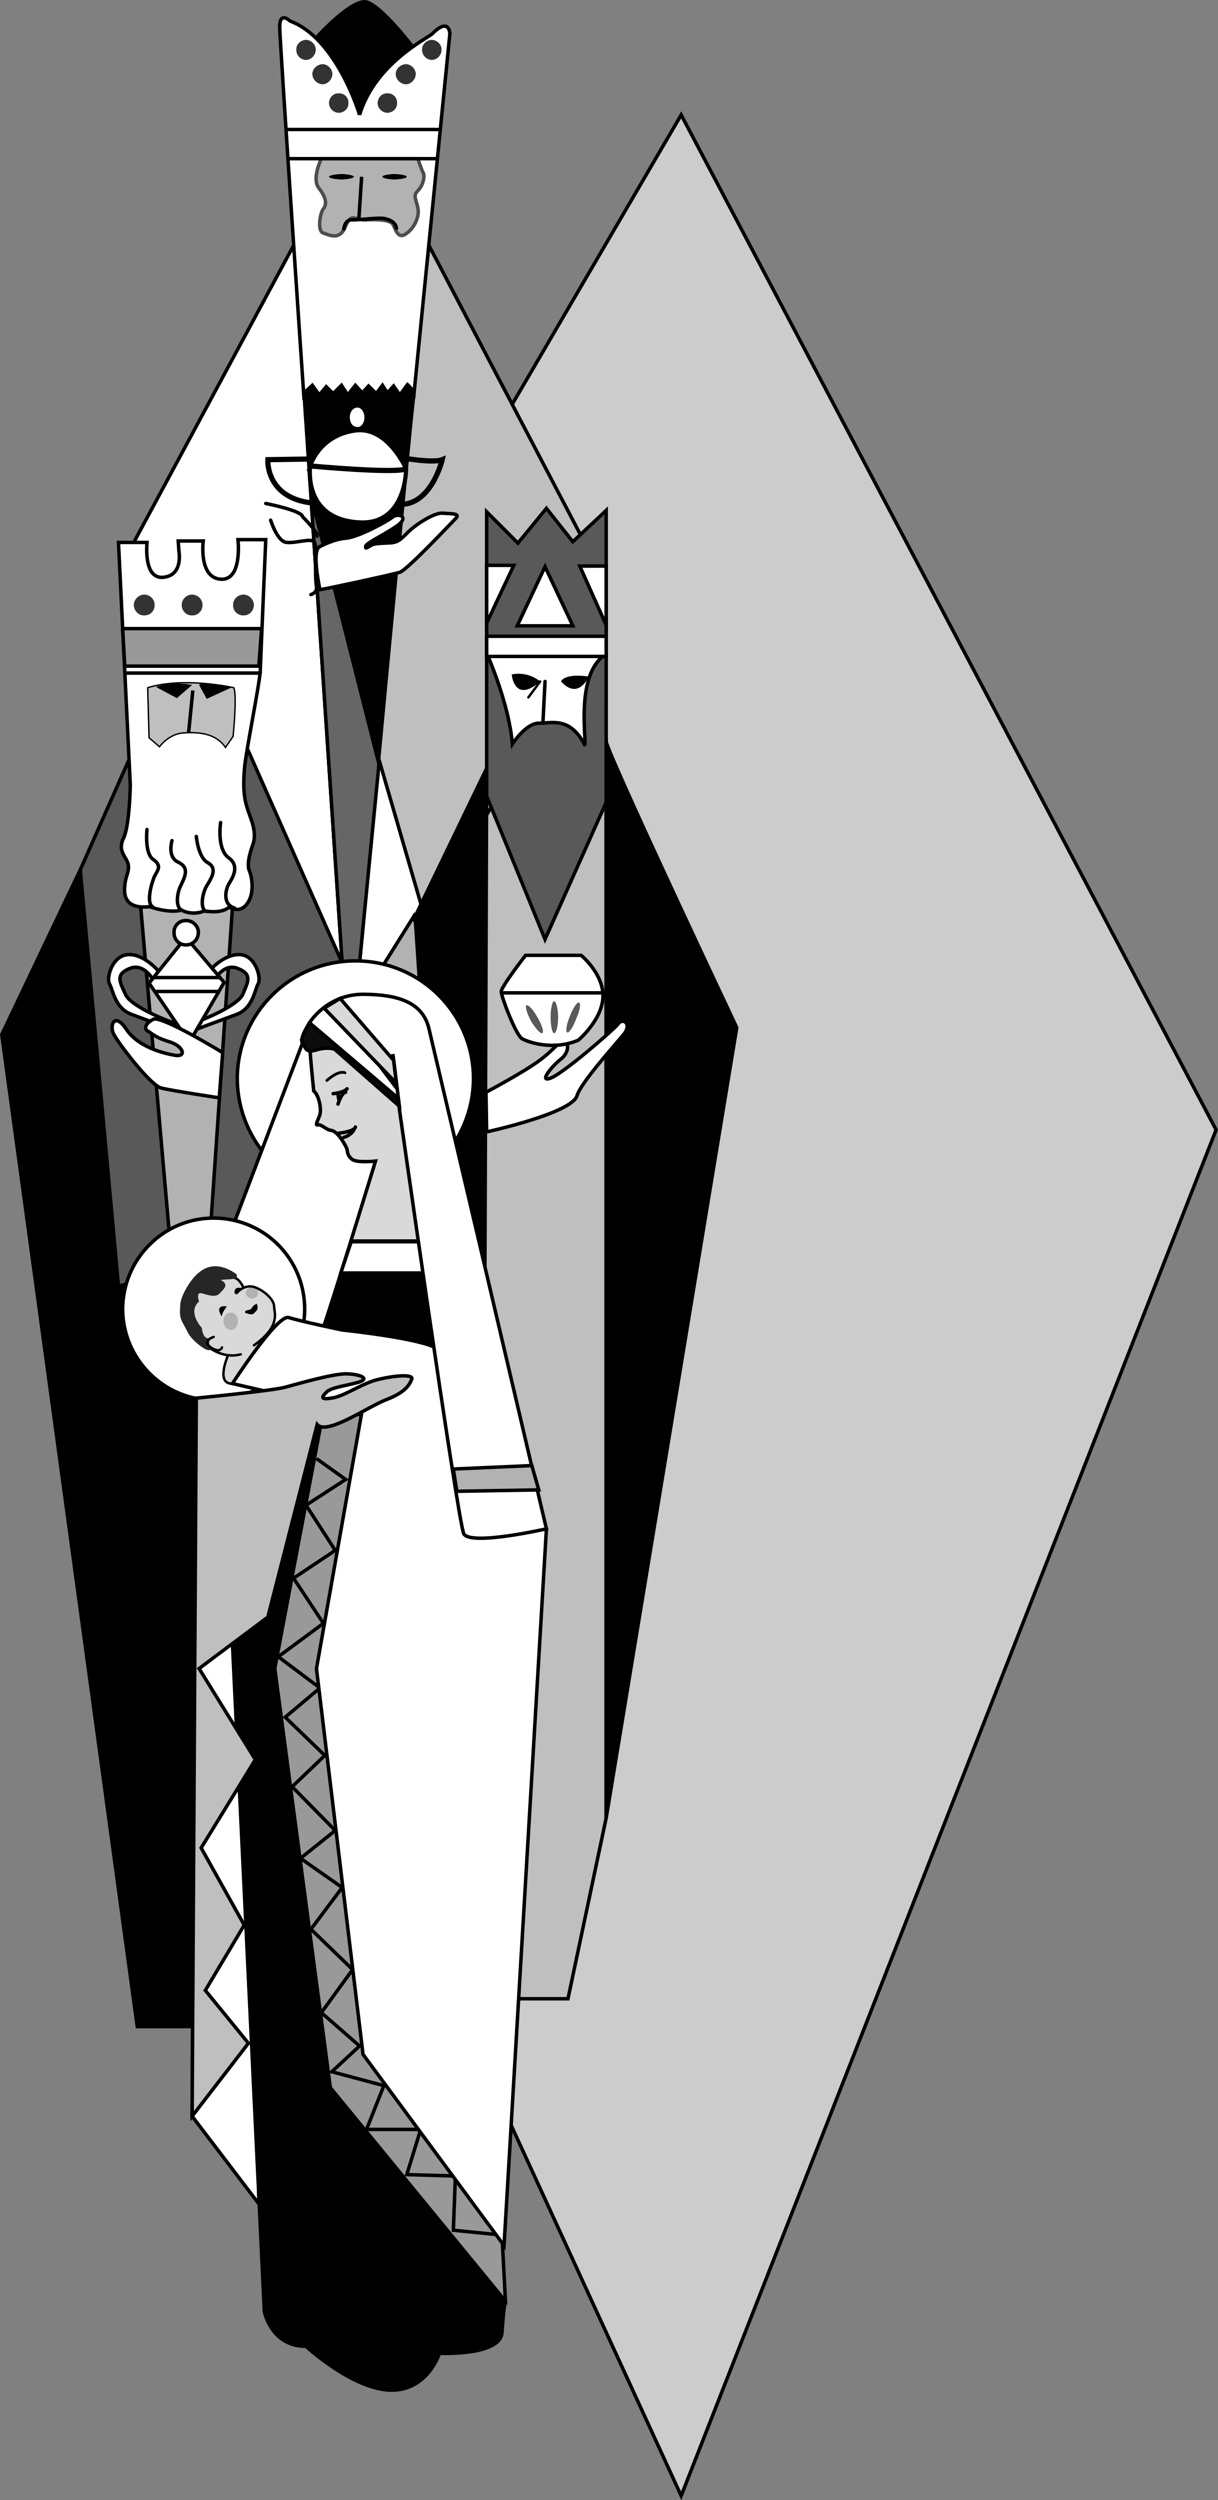 <svg xmlns="http://www.w3.org/2000/svg" width="175.329" height="359.668"><rect width="100%" height="100%" fill="#808080" stroke="none"/><path fill="#ccc" d="m98.055 16.53-26 44.5-64 102 90 196 77-196.5-77-146"/><path fill="none" stroke="#000" stroke-miterlimit="10" stroke-width=".5" d="m98.055 16.53-26 44.5-64 102 90 196 77-196.5zm0 0"/><path fill="#bfbfbf" d="M87.258 113.53v148l-5.5 26h-8.203l-7.297-98.204 3-74.797 18-1"/><path fill="none" stroke="#000" stroke-miterlimit="10" stroke-width=".5" d="M87.258 113.53v148l-5.5 26h-8.203l-7.297-98.204 3-74.797zm0 0"/><path fill="#bfbfbf" d="m61.758 35.326 22.797 43.5-11 32.5-13.5 22.703-7.797-23.203 9.5-75.5"/><path fill="none" stroke="#000" stroke-miterlimit="10" stroke-width=".5" d="m61.758 35.326 22.797 43.5-11 32.5-13.5 22.703-7.797-23.203zm0 0"/><path fill="#fff" d="m42.258 35.326-23 42.703 19.297 54.5 12.5 8.5 11.5-4.203-9-31-11.297-70.5"/><path fill="none" stroke="#000" stroke-miterlimit="10" stroke-width=".5" d="m42.258 35.326-23 42.703 19.297 54.5 12.5 8.5 11.5-4.203-9-31zm0 0"/><path d="M45.555 5.03s4.976-5.477 7.203-5c2.273.523 6.797 6.5 6.797 6.5l-5.797 13-2.203-.5s-9.524-10.227-6-14"/><path fill="#fff" d="M51.758 16.53s-3.227-10.977-10-13.5c0 0-1.477-1.477-1.5.796.023 2.227 3.5 53.5 3.5 53.5l15.797-.297 5.203-52.203s-.098-2.402-2.5 0c-.727.727-8.227 4.227-10.5 11.703"/><path fill="none" stroke="#000" stroke-miterlimit="10" stroke-width=".5" d="M51.758 16.53s-3.227-10.977-10-13.5c0 0-1.477-1.477-1.5.796.023 2.227 3.5 53.5 3.5 53.5l15.797-.297 5.203-52.203s-.098-2.402-2.5 0c-.727.727-8.227 4.227-10.5 11.703zm0 0"/><path d="m43.758 56.53 5.5 82h2.5s7.523-80.727 7.797-81.5c.226-.727-.899-1.704-.899-1.704l-1.101 1.5-.899-1.297-.898 1-.703-1.101-.899 1.199-1.101-1.098-.899 1-1-1.101-1.101 1.398-.899-1.398-1.199 1.199-1-1-1 1.2-1-1.4-1.2 1.102"/><path fill="none" stroke="#000" stroke-miterlimit="10" stroke-width=".5" d="m43.758 56.53 5.5 82h2.5s7.523-80.727 7.797-81.5c.226-.727-.899-1.704-.899-1.704l-1.101 1.5-.899-1.297-.898 1-.703-1.101-.899 1.199-1.101-1.098-.899 1-1-1.101-1.101 1.398-.899-1.398-1.199 1.199-1-1-1 1.2-1-1.4zm0 0"/><path fill="#666" d="m44.758 71.326 4.5 67.203h2.5l2.797-28.601-9.797-38.602"/><path fill="none" stroke="#000" stroke-miterlimit="10" stroke-width=".5" d="m44.758 71.326 4.5 67.203h2.5l2.797-28.601zm0 0"/><path fill="#b2b2b2" d="m59.555 131.826-7.5 12 6.5 14.703 7-4-6-22.703"/><path fill="none" stroke="#000" stroke-miterlimit="10" stroke-width=".5" d="m59.555 131.826-7.5 12 6.5 14.703 7-4zm0 0"/><path d="m11.555 125.127-11.297 23.7 19.5 142.702h9.5l4.297-134.703-22-31.699"/><path fill="none" stroke="#000" stroke-miterlimit="10" stroke-width=".5" d="m11.555 125.127-11.297 23.7 19.5 142.702h9.5l4.297-134.703zm0 0"/><path d="m70.055 110.53-10.297 21.296 4.297 64 5.703-.797.297-84.5"/><path fill="none" stroke="#000" stroke-miterlimit="10" stroke-width=".5" d="m70.055 110.53-10.297 21.296 4.297 64 5.703-.797zm0 0"/><path d="M87.258 106.53v155l18.797-113.704S86.53 106.553 87.258 106.53"/><path fill="none" stroke="#000" stroke-miterlimit="10" stroke-width=".5" d="M87.258 106.53v155l18.797-113.704S86.53 106.553 87.258 106.53zm0 0"/><path fill="#595959" d="m18.457 109.53-6.902 15.597 5.5 59.902 25-7 7.203-39.5-13.5-30.5-17.301 1.5"/><path fill="none" stroke="#000" stroke-miterlimit="10" stroke-width=".5" d="m18.457 109.53-6.902 15.597 5.5 59.902 25-7 7.203-39.5-13.5-30.5zm0 0"/><path fill="#b2b2b2" d="m20.258 130.53 4.199 47.898 5.8-1 3.2-46.801s-12.3-1.574-13.2-.098"/><path fill="none" stroke="#000" stroke-miterlimit="10" stroke-width=".5" d="m20.258 130.53 4.199 47.898 5.8-1 3.2-46.801s-12.3-1.574-13.2-.098zm0 0"/><path fill="#fff" d="M25.758 79.326s.625 3.336-2.102 3.703c-1.75.274-2.75-1.351-2.5-5h-4.101l1.703 34.899s-.102 6-1 7.7c-.852 1.8.398 2.55.699 3.698.2 1.102-.426 1.727-.5 3.203-.176 1.524.324 3.274 3.598 2.899 0 0 2.601 1 4.601.5 0 0 1.375.875 3.301.101 0 0 2.45.524 3.598-.601 0 0 1.351 1.125 2.5-.399 1.101-1.476.726-3.726.402-4.601-.426-.875-.176-2.25.5-4.102.574-1.898-.55-3.898-.902-5.199-.399-1.2-.649-3.074-.297-6.2.398-3.124 2.023-11.124 2.199-13.3.074-2.074.8-19 .8-19h-4s.65 5.676-2.3 5.7c-3.426-.024-2.7-5.5-2.7-5.5h-3.6l.1 1.5"/><path fill="none" stroke="#000" stroke-miterlimit="10" stroke-width=".5" d="M25.758 79.326s.625 3.336-2.102 3.703c-1.75.274-2.75-1.351-2.5-5h-4.101l1.703 34.899s-.102 6-1 7.7c-.852 1.8.398 2.55.699 3.698.2 1.102-.426 1.727-.5 3.203-.176 1.524.324 3.274 3.598 2.899 0 0 2.601 1 4.601.5 0 0 1.375.875 3.301.101 0 0 2.45.524 3.598-.601 0 0 1.351 1.125 2.5-.399 1.101-1.476.726-3.726.402-4.601-.426-.875-.176-2.25.5-4.102.574-1.898-.55-3.898-.902-5.199-.399-1.2-.649-3.074-.297-6.2.398-3.124 2.023-11.124 2.199-13.3.074-2.074.8-19 .8-19h-4s.65 5.676-2.3 5.7c-3.426-.024-2.7-5.5-2.7-5.5h-3.6zm0 0"/><path fill="none" stroke="#000" stroke-linecap="round" stroke-miterlimit="10" stroke-width=".5" d="M18.055 96.826h19.402"/><path fill="#bfbfbf" d="M33.555 105.928s.601-5.875.101-7c0 0-7.125-1.625-12.398 0l.199 7.2 1.5 1.3s1.324-1.875 3.5-2c2.074-.125 4.574 0 6 2.101l1.098-1.601"/><path fill="none" stroke="#000" stroke-miterlimit="10" stroke-width=".2" d="M33.555 105.928s.601-5.875.101-7c0 0-7.125-1.625-12.398 0l.199 7.2 1.5 1.3s1.324-1.875 3.5-2c2.074-.125 4.574 0 6 2.101zm0 0"/><path fill="none" stroke="#000" stroke-linecap="round" stroke-miterlimit="10" stroke-width=".5" d="M21.156 119.326s-.375 3.477.899 4.301c1.226.926.726 1.426.203 2.402-.477 1.024-1.227 3.899-.301 4.399m2.801-9.5s-.727 2.375.898 3.101c1.625.774 1 2.024.399 3.297-.649 1.227-.774 3.227.101 3.602m2.102-10.602s.273 3.102 1.699 3.801c1.324.8.574 2.05-.2 3.3-.726 1.25-.976 3.5 0 3.7m2.001-12.801s-.602 3.852 1.199 5.102c1.7 1.25.324 3.125 0 3.7-.426.675-1.05 2.925.8 3.499"/><path fill="#999" d="M17.656 90.428h20l-.398 5.398H17.957l-.3-5.398"/><path fill="none" stroke="#000" stroke-miterlimit="10" stroke-width=".5" d="M17.656 90.428h20l-.398 5.398H17.957Zm0 0"/><path fill="#595959" d="m87.258 73.428-4.801 4.5-3.8-4.801-4.102 5-4.5-4.5v40.902l8.402 20.598 8.8-19.7v-42"/><path fill="none" stroke="#000" stroke-miterlimit="10" stroke-width=".5" d="m87.258 73.428-4.801 4.5-3.8-4.801-4.102 5-4.5-4.5v40.902l8.402 20.598 8.8-19.7zm0 0"/><path fill="#fff" d="M86.758 94.428c-3.977 3.25-2.227 12.625-2.602 12.7-2.125-4.075-4.75-3.075-6.601-3.099-1.899.024-3.797 3-3.797 3-.477-5.726-3.5-12.601-3.5-12.601h16.5"/><path fill="none" stroke="#000" stroke-miterlimit="10" stroke-width=".5" d="M86.758 94.428c-3.977 3.25-2.227 12.625-2.602 12.7-2.125-4.075-4.75-3.075-6.601-3.099-1.899.024-3.797 3-3.797 3-.477-5.726-3.5-12.601-3.5-12.601zm0 0"/><path fill="#fff" stroke="#000" stroke-miterlimit="10" stroke-width=".5" d="M70.055 81.326h3.902l-3.902 8.301zm17.203.102h-3.801l3.8 8.5zm-8.801.102-4 8.5h8zm0 0"/><path fill="#fff" d="M70.055 91.53h17.203v2.898H70.055v-2.899"/><path fill="none" stroke="#000" stroke-miterlimit="10" stroke-width=".5" d="M70.055 91.53h17.203v2.898H70.055Zm0 0"/><path fill="#fff" d="m27.656 304.428 9.602 12.601-.5-84.5h-8.703l-.399 71.899"/><path fill="none" stroke="#000" stroke-miterlimit="10" stroke-width=".5" d="m27.656 304.428 9.602 12.601-.5-84.5h-8.703zm0 0"/><path fill="#fff" d="M51.156 138.229c9.371-.024 16.969 7.578 17 16.898-.031 9.422-7.629 17.023-17 17-9.37.023-16.969-7.578-17-17 .031-9.32 7.63-16.922 17-16.898"/><path fill="none" stroke="#000" stroke-miterlimit="10" stroke-width=".5" d="M51.156 138.229c9.371-.024 16.969 7.578 17 16.898-.031 9.422-7.629 17.023-17 17-9.37.023-16.969-7.578-17-17 .031-9.32 7.63-16.922 17-16.898zm0 0"/><path fill="#d9d9d9" d="m44.957 149.928-2.2 6.5 6 11.2.798 10.901h11.5l-1-19.402-3.598-11.2-11.5 2"/><path fill="none" stroke="#000" stroke-miterlimit="10" stroke-width=".5" d="m44.957 149.928-2.2 6.5 6 11.2.798 10.901h11.5l-1-19.402-3.598-11.2zm0 0"/><path d="m51.555 181.53-5.297-.204.5 12.5 17.297 3.5.5-13.297-13-2.5"/><path fill="none" stroke="#000" stroke-miterlimit="10" stroke-width=".5" d="m51.555 181.53-5.297-.204.5 12.5 17.297 3.5.5-13.297zm0 0"/><path fill="#fff" d="m43.555 150.03-10 26.296s11.226 19.727 12.703 15.5c1.523-4.273 7.797-24.797 7.797-24.797s-2.524.274-3.297-.203c-.727-.523-.727-1.023-.801-1.5-.176-.523-1.3-2.523-2.2-2.699-.85-.074-1.476-.95-2-.8-.476.1.024-.65.298-1.5.226-.9-.149-2.774-.899-3.4 0 0-.5-5-.5-5.6 0-.65-1.101-1.298-1.101-1.298"/><path fill="none" stroke="#000" stroke-miterlimit="10" stroke-width=".5" d="m43.555 150.03-10 26.296s11.226 19.727 12.703 15.5c1.523-4.273 7.797-24.797 7.797-24.797s-2.524.274-3.297-.203c-.727-.523-.727-1.023-.801-1.5-.176-.523-1.3-2.523-2.2-2.699-.85-.074-1.476-.95-2-.8-.476.1.024-.65.298-1.5.226-.9-.149-2.774-.899-3.4 0 0-.5-5-.5-5.6 0-.65-1.101-1.298-1.101-1.298zm0 0"/><path fill="#0c0c0c" d="M44.555 147.127s-1.524 2.3-1 2.902c.476.649.351 1.524 2 1 1.601-.476 2.601-.101 2.601-.101l9.102 8 .398-1.399s-11.125-11.101-13.101-10.402"/><path fill="none" stroke="#000" stroke-miterlimit="10" stroke-width=".5" d="M44.555 147.127s-1.524 2.3-1 2.902c.476.649.351 1.524 2 1 1.601-.476 2.601-.101 2.601-.101l9.102 8 .398-1.399s-11.125-11.101-13.101-10.402zm0 0"/><path fill="#fff" d="m50.555 178.627-1.5 4.5h11.902l-.7-4.5h-9.702"/><path fill="none" stroke="#000" stroke-miterlimit="10" stroke-width=".5" d="m50.555 178.627-1.5 4.5h11.902l-.7-4.5zm0 0"/><path fill="#999" d="m46.055 203.326 7 .203 19.203 118 .5 9.5-17.5-14.5s-15.477-15.726-16.203-29c-.774-13.226-4.024-84.726 7-84.203"/><path fill="none" stroke="#000" stroke-miterlimit="10" stroke-width=".5" d="m46.055 203.326 7 .203 19.203 118 .5 9.5-17.5-14.5s-15.477-15.726-16.203-29c-.774-13.226-4.024-84.726 7-84.203zm0 0"/><path d="m44.758 204.826-11.301 31.5 4.598 96.203s.976 5.024 6 5c0 0 6.476 6.024 12 6.297 5.476.227 7.203-5.297 7.203-5.297s8.812.418 9-3c.273-3.976.5-4.5.5-4.5l-25.203-30.703-8-60.297 6.703-35.5s-1.477 1.024-1.5.297"/><path fill="none" stroke="#000" stroke-miterlimit="10" stroke-width=".5" d="m44.758 204.826-11.301 31.5 4.598 96.203s.976 5.024 6 5c0 0 6.476 6.024 12 6.297 5.476.227 7.203-5.297 7.203-5.297s8.812.418 9-3c.273-3.976.5-4.5.5-4.5l-25.203-30.703-8-60.297 6.703-35.5s-1.477 1.024-1.5.297zm0 0"/><path fill="#fff" d="M30.758 175.229a13.07 13.07 0 0 1 13.097 13.097c.008 7.203-5.851 13.059-13.097 13.102-7.2-.043-13.059-5.899-13.102-13.102.043-7.25 5.903-13.105 13.102-13.097"/><path fill="none" stroke="#000" stroke-miterlimit="10" stroke-width=".5" d="M30.758 175.229a13.07 13.07 0 0 1 13.097 13.097c.008 7.203-5.851 13.059-13.097 13.102-7.2-.043-13.059-5.899-13.102-13.102.043-7.25 5.903-13.105 13.102-13.097zm14.797 34.597 4.203 3-5.703 3.703 4.203 6.5-6 4 4.297 6.5-6.5 4.797 6 4.5-5 4.203 5.703 5.5-4.703 4.5 6.203 6.297-5 4 6 4.203-4.5 6 6 5.797-4.5 6.203 5.5 4.797-4 3.703 7.5 2-2.5 6.297h7.797l-2 6.5 7 .203-.297 7.797 7 .703"/><path fill="#b2b2b2" d="M46.258 22.826s-1.477 2.977-.301 4.301c1.074 1.426 1.074 2.3.598 2.902-.524.649-.899 3.274 0 3.5.851.274 2.351 1.149 3.203-1 .898-2.101 1.273-.726 3.199-.902 1.824-.074 2.95.05 3.5.5.45.55.7 2.426 2 1.5 1.2-.824 1.95-2.45 1.7-3.7s-.75-1.75 0-2.5 1-2 .8-2.5c-.3-.5-.8-2.1-.8-2.1h-13.9"/><path fill="none" stroke="#4c4c4c" stroke-miterlimit="10" stroke-width=".5" d="M46.258 22.826s-1.477 2.977-.301 4.301c1.074 1.426 1.074 2.3.598 2.902-.524.649-.899 3.274 0 3.5.851.274 2.351 1.149 3.203-1 .898-2.101 1.273-.726 3.199-.902 1.824-.074 2.95.05 3.5.5.45.55.7 2.426 2 1.5 1.2-.824 1.95-2.45 1.7-3.7s-.75-1.75 0-2.5 1-2 .8-2.5c-.3-.5-.8-2.1-.8-2.1zm0 0"/><path fill="none" stroke="#000" stroke-miterlimit="10" stroke-width=".5" d="m52.055 25.428-.399 6.101m-2.199 1.598s.074-1.45 1.098-1.5c.976.05 3.902-.355 4.703-.2 2.023.376 1.797 1.602 1.797 1.602m-15.5-10.203h21.402m-21.699-4.199h22.199"/><path fill="#333" d="M62.156 5.729c.781.035 1.414.668 1.399 1.398a1.456 1.456 0 0 1-1.399 1.5 1.456 1.456 0 0 1-1.398-1.5c-.016-.73.617-1.363 1.398-1.398m-3.699 3.5c.73.035 1.363.668 1.398 1.398-.035.832-.668 1.465-1.398 1.5a1.542 1.542 0 0 1-1.5-1.5c.035-.73.668-1.363 1.5-1.398m-2.699 4.199a1.316 1.316 0 0 1 1.398 1.398c.04.758-.594 1.39-1.398 1.403a1.44 1.44 0 0 1-1.403-1.403c.012-.804.645-1.437 1.403-1.398m-7 0a1.316 1.316 0 0 1 1.398 1.398c.04.758-.594 1.39-1.398 1.403a1.44 1.44 0 0 1-1.403-1.403c.012-.804.645-1.437 1.403-1.398m-2.301-4.199c.73.035 1.363.668 1.398 1.398-.035.832-.668 1.465-1.398 1.5a1.542 1.542 0 0 1-1.5-1.5c.035-.73.668-1.363 1.5-1.398m-2.402-3.5c.757.035 1.39.668 1.402 1.398-.012.832-.645 1.465-1.402 1.5-.805-.035-1.438-.668-1.399-1.5-.039-.73.594-1.363 1.399-1.398"/><path fill="none" stroke="#000" stroke-linecap="round" stroke-miterlimit="10" stroke-width=".5" d="M38.258 72.428s5.148 1 5.297 1.898c0 0 2.226 2.227 2.101 2.801"/><path fill="#fff" d="M46.055 78.627s1.976-1.074 3.703-1.2c1.773-.124 5.898-2.374 6.699-3 .7-.624 2.324-.25 1.098.9-1.274 1.1-4.774 2.726-4.899 3.202-.125.524.125.274.801-.101.574-.375 2.7-.25 3.2-.399.5-.101.874-.226 2.1-1.5 1.274-1.226 3.9-2.851 5-2.703 1.15.102 2.65-.023 1.798.801-.899.926-6.899 7.3-8 7.7-1.149.35-11.024 2.476-11.5 2.5 0 0-1.274-5.774 0-6.2"/><path fill="none" stroke="#000" stroke-miterlimit="10" stroke-width=".5" d="M46.055 78.627s1.976-1.074 3.703-1.2c1.773-.124 5.898-2.374 6.699-3 .7-.624 2.324-.25 1.098.9-1.274 1.1-4.774 2.726-4.899 3.202-.125.524.125.274.801-.101.574-.375 2.7-.25 3.2-.399.5-.101.874-.226 2.1-1.5 1.274-1.226 3.9-2.851 5-2.703 1.15.102 2.65-.023 1.798.801-.899.926-6.899 7.3-8 7.7-1.149.35-11.024 2.476-11.5 2.5 0 0-1.274-5.774 0-6.2zm0 0"/><path fill="#fff" d="M44.656 67.03s1.246-4.391 6.5-5.102c4.625-.625 7.301 5.5 7.301 5.5s.063 8.312-7 7.699c-7.926-.574-6.8-8.098-6.8-8.098"/><path fill="none" stroke="#000" stroke-miterlimit="10" stroke-width=".6" d="M44.656 67.03s1.246-4.391 6.5-5.102c4.625-.625 7.301 5.5 7.301 5.5s.063 8.312-7 7.699c-7.926-.574-6.8-8.098-6.8-8.098zm0 0"/><path fill="none" stroke="#000" stroke-miterlimit="10" stroke-width=".75" d="M44.656 67.03s12.5 1.148 13.801.398"/><path fill="#fff" d="M51.457 58.627c.535.012 1.008.645 1 1.402.008.805-.465 1.438-1 1.399-.637.039-1.11-.594-1.102-1.399-.007-.757.465-1.39 1.102-1.402"/><path fill="none" stroke="#000" stroke-linecap="round" stroke-miterlimit="10" stroke-width=".75" d="m44.758 66.03-6.203.097s-.399 5.926 7.203 6.3m11.898-6.601s4.625.852 6 .301c0 0-1.625 6.926-6.5 6.402"/><path fill="none" stroke="#000" stroke-linecap="round" stroke-miterlimit="10" stroke-width=".5" d="M38.957 74.826s.95 3.102 2.3 3.203c1.4.149 3.65-.726 4 0 .4.774-.01 4.399.298 6.399.101.875-.797 1.101-.797 1.101"/><path d="M56.758 25.03c1 .042 1.793.203 1.797.398-.004.195-.797.355-1.797.398-.953-.043-1.746-.203-1.703-.398-.043-.195.75-.356 1.703-.399m-7.602.001c.977.042 1.77.203 1.801.398-.031.195-.824.355-1.8.398-.977-.043-1.77-.203-1.802-.398.032-.195.825-.356 1.801-.399"/><path fill="#333" d="M20.758 85.53c.851.019 1.527.695 1.5 1.5a1.44 1.44 0 0 1-1.5 1.5c-.809.027-1.48-.649-1.5-1.5a1.556 1.556 0 0 1 1.5-1.5m6.898 0c.828.019 1.504.695 1.5 1.5.004.851-.672 1.527-1.5 1.5-.832.027-1.504-.649-1.5-1.5-.004-.805.668-1.481 1.5-1.5m7.399 0a1.56 1.56 0 0 1 1.5 1.5c-.02.851-.696 1.527-1.5 1.5a1.438 1.438 0 0 1-1.5-1.5c-.028-.805.644-1.481 1.5-1.5"/><path fill="none" stroke="#000" stroke-miterlimit="10" stroke-width=".5" d="m27.758 99.326-.602 6"/><path fill="#fff" d="M22.758 139.627s-2.102-2.45-4.301-2.3c-2.3.1-3.176 3.35-2.7 4.202.524.899.774 3.524 3.2 4.399 2.324.875 7.2 2.7 7.2 2.7s.75-1.2-.4-1.302c-1.1-.148-6.976-2.523-7.702-4.297-.774-1.726-1.524-2.851.601-3.703 2.125-.898 3.5 1.801 3.5 1.801l.602-1.5"/><path fill="none" stroke="#000" stroke-miterlimit="10" stroke-width=".5" d="M22.758 139.627s-2.102-2.45-4.301-2.3c-2.3.1-3.176 3.35-2.7 4.202.524.899.774 3.524 3.2 4.399 2.324.875 7.2 2.7 7.2 2.7s.75-1.2-.4-1.302c-1.1-.148-6.976-2.523-7.702-4.297-.774-1.726-1.524-2.851.601-3.703 2.125-.898 3.5 1.801 3.5 1.801zm0 0"/><path fill="#fff" d="M30.156 139.627s2.125-2.45 4.399-2.3c2.226.1 3.101 3.35 2.601 4.202-.5.899-.75 3.524-3.101 4.399-2.399.875-7.297 2.7-7.297 2.7s-.727-1.2.398-1.302c1.125-.148 7-2.523 7.801-4.297.7-1.726 1.45-2.851-.7-3.703-2.1-.898-3.5 1.801-3.5 1.801l-.6-1.5"/><path fill="none" stroke="#000" stroke-miterlimit="10" stroke-width=".5" d="M30.156 139.627s2.125-2.45 4.399-2.3c2.226.1 3.101 3.35 2.601 4.202-.5.899-.75 3.524-3.101 4.399-2.399.875-7.297 2.7-7.297 2.7s-.727-1.2.398-1.302c1.125-.148 7-2.523 7.801-4.297.7-1.726 1.45-2.851-.7-3.703-2.1-.898-3.5 1.801-3.5 1.801zm0 0"/><path fill="#fff" d="m26.758 134.826-5.301 6.602 5.8 8.5 5-8.602-5.5-6.5"/><path fill="none" stroke="#000" stroke-miterlimit="10" stroke-width=".5" d="m26.758 134.826-5.301 6.602 5.8 8.5 5-8.602zm0 0"/><path fill="#fff" d="M26.758 132.428c1-.02 1.793.773 1.797 1.7-.004 1.026-.797 1.82-1.797 1.8-.953.02-1.746-.774-1.703-1.8-.043-.927.75-1.72 1.703-1.7"/><path fill="none" stroke="#000" stroke-miterlimit="10" stroke-width=".5" d="M26.758 132.428c1-.02 1.793.773 1.797 1.7-.004 1.026-.797 1.82-1.797 1.8-.953.02-1.746-.774-1.703-1.8-.043-.927.75-1.72 1.703-1.7zm0 0"/><path fill="#fff" d="M32.055 151.428s-8.774-5.375-10-4.8c-1.274.675-1.274 1.425-.797 1.698.523.227.898.852 3 1.5 2.148.602 2.648 2.227 1 2-1.602-.273-5.352-1.148-7.102-3.797-1.75-2.601-2.5-.351-1.699.899.7 1.25 5.2 7.25 6.8 7.601 1.65.399 8.298 1.399 8.298 1.399l.5-6.5"/><path fill="none" stroke="#000" stroke-miterlimit="10" stroke-width=".5" d="M32.055 151.428s-8.774-5.375-10-4.8c-1.274.675-1.274 1.425-.797 1.698.523.227.898.852 3 1.5 2.148.602 2.648 2.227 1 2-1.602-.273-5.352-1.148-7.102-3.797-1.75-2.601-2.5-.351-1.699.899.7 1.25 5.2 7.25 6.8 7.601 1.65.399 8.298 1.399 8.298 1.399zm-9.899-10.801h9.5m-9.199 2h9.2"/><path fill="none" stroke="#000" stroke-linecap="round" stroke-miterlimit="10" stroke-width=".4" d="M47.055 155.428s1.601-1.5 2.601-1.102"/><path fill="none" stroke="#000" stroke-linecap="round" stroke-miterlimit="10" stroke-width=".5" d="m48.656 157.428.102.7m-.102 4.902s2.375-.227 2.5-.903m-1.699 1.5s.95-.2 1.5-1.098m-3-5.203s1.574-.148 2-.699m-1.301 2.199s.5-1.648 1.102-1.699"/><path fill="#d9d9d9" d="M33.156 183.326s1.875.852 2 2c0 0 3.5-1.086 4.399 3 .851 4.164-3.5 8.203-3.5 8.203s-1.399 3.024-3.2 2.5c-1.824-.476.2-4.203.2-4.203s-.461.727-3.2-.797c-2.761-1.601-2.597-7.703-2.597-7.703s4.96-3.586 5.898-3"/><path fill="none" stroke="#000" stroke-linecap="round" stroke-miterlimit="10" stroke-width=".35" d="M34.957 185.03s-.55-1.102-1.2-1.204m-3.902 9.801s2.051 1.926 4.801 1.2m-1.898.3s-1.727 4.05.699 3.902"/><path fill="#262626" d="M34.055 183.326s-2.461-2.086-4.797-.699c-1.875 1.05-3.285 4.035-3.301 5-.203 2.313.164 2.164 1.098 4.102.656 1.242 3 2.98 3.203 2.398-.29-.137-.102-1.598-.102-1.598-1 .149-1.101-1.5-1.101-1.5s-2.149-2.289-.399-3.8c0 0-.5-1.301.301-1.2.7.149 1.95.711 2.598.098.601-.637 1.539-1.324.203-2 0 0 .586-.074 1.398-.098.813-.101 1.063-.101.899-.703"/><path d="M32.656 187.928s-.875 1.125-.699 1.5c0 0-1.3-1.75.7-1.5m2.101-2.602s-1.102-.46-1 .801l1-.8m.5 3.499s1.023.477 1.297.102c.351-.375.726-.5.402-1.399 0 0-.488.211-.7.598-.163.488-1.038.176-1 .7"/><path fill="#b2b2b2" d="M33.258 188.826c.547-.011 1.02.543 1 1.203.02.707-.453 1.262-1 1.297-.625-.035-1.098-.59-1.102-1.297.004-.66.477-1.214 1.102-1.203m3-3.597c.512-.036.906.32.898.8.008.403-.386.758-.898.797-.465-.039-.86-.394-.903-.797.043-.48.438-.836.903-.8"/><path fill="none" stroke="#000" stroke-linecap="round" stroke-miterlimit="10" stroke-width=".35" d="M34.055 186.03s.976-1.29 2.5-.903c1.476.488 2.914 1.863 2.902 2.8.012.938 1.012 2.813-2.902 5.602m-5.797-1.203s-1.79.54-.403 1.5c1.364.914 1.602 0 1.602 0"/><path fill="#fff" d="M33.457 199.03s6.45-9.977 8.098-9.5c1.601.523 7.703 1.796 7.703 1.796s13.023 1.352 14 3c1.023 1.602 15.398 25.602 15.398 25.602l-6.101 103.101-20.297-27.5-6.703-55.5 6.5-36.703-18.598-4.297"/><path fill="none" stroke="#000" stroke-miterlimit="10" stroke-width=".5" d="M33.457 199.03s6.45-9.977 8.098-9.5c1.601.523 7.703 1.796 7.703 1.796s13.023 1.352 14 3c1.023 1.602 15.398 25.602 15.398 25.602l-6.101 103.101-20.297-27.5-6.703-55.5 6.5-36.703zm0 0"/><path fill="#fff" d="M44.555 147.127s2.476-4.074 7.703-4.098c5.273.024 8.648 1.274 9.5 5 .898 3.774 16.898 71.899 16.898 71.899s-11 2.5-11.898.7c-.852-1.7-9.5-62.7-9.5-62.7l-12.703-10.8"/><path fill="none" stroke="#000" stroke-miterlimit="10" stroke-width=".5" d="M44.555 147.127s2.476-4.074 7.703-4.098c5.273.024 8.648 1.274 9.5 5 .898 3.774 16.898 71.899 16.898 71.899s-11 2.5-11.898.7c-.852-1.7-9.5-62.7-9.5-62.7zm12 4.5 1 8"/><path fill="#d9d9d9" d="m48.957 143.627-2.3 1.402 10.398 10.797-.399-3.297-7.699-8.902"/><path fill="none" stroke="#000" stroke-miterlimit="10" stroke-width=".5" d="m48.957 143.627-2.3 1.402 10.398 10.797-.399-3.297zm5.699 9.699 2.5 3.301"/><path fill="#b2b2b2" d="m65.258 211.326 11.297-.5 1 3.5-11.797.203-.5-3.203"/><path fill="none" stroke="#000" stroke-miterlimit="10" stroke-width=".5" d="m65.258 211.326 11.297-.5 1 3.5-11.797.203zm0 0"/><path fill="#fff" d="M69.957 157.127s5.324-2.824 7.598-4.5c2.226-1.574 3.351-3.45 3.902-2.8.45.6.324 1.726-.8 2.6-1.126.876-3.126 3.25-1.5 2.7 1.624-.45 9-6.824 9.8-7.8.7-1.024 2.074-.024.8 1.5-1.226 1.476-6.144 6.917-6.702 8.8-.774 2.55-13 5.2-13 5.2l-.098-5.7"/><path fill="none" stroke="#000" stroke-linecap="round" stroke-miterlimit="10" stroke-width=".5" d="M69.957 157.127s5.324-2.824 7.598-4.5c2.226-1.574 3.351-3.45 3.902-2.8.45.6.324 1.726-.8 2.6-1.126.876-3.126 3.25-1.5 2.7 1.624-.45 9-6.824 9.8-7.8.7-1.024 2.074-.024.8 1.5-1.226 1.476-6.144 6.917-6.702 8.8-.774 2.55-13 5.2-13 5.2zm0 0"/><path fill="#fff" d="M83.656 137.428h-8s-3.5 4.5-3.5 5.2c0 .8 2.125 6.3 3 6.8s4.5 1.75 8.102.2c0 0 3.972-3.353 3.5-7-.352-2.95-3.102-5.2-3.102-5.2"/><path fill="none" stroke="#000" stroke-linecap="round" stroke-miterlimit="10" stroke-width=".5" d="M83.656 137.428h-8s-3.5 4.5-3.5 5.2c0 .8 2.125 6.3 3 6.8s4.5 1.75 8.102.2c0 0 3.972-3.353 3.5-7-.352-2.95-3.102-5.2-3.102-5.2zm-11.101 5.398h14.203"/><path fill="#595959" d="M79.758 144.03c.316.023.558 1.05.597 2.296-.035 1.293-.265 2.32-.597 2.301-.254.023-.496-1.004-.5-2.3-.004-1.243.23-2.274.5-2.298m3.597.2c.286.097.122 1.14-.398 2.3-.43 1.196-1.035 2.059-1.3 2-.278-.16-.114-1.203.398-2.402.437-1.152 1.043-2.02 1.3-1.898m-7.597.398c.297-.152 1.012.625 1.597 1.7.676 1.128.98 2.14.7 2.3-.23.129-.946-.644-1.598-1.7-.605-1.148-.91-2.16-.7-2.3"/><path d="M77.758 98.03c-3.727 3.273-4.102-1-4.102-1s2.125-.602 4.102 1m3 0s.398-1.227 4-.704c0 0-1.477 3.477-4 .703"/><path fill="none" stroke="#000" stroke-linecap="round" stroke-miterlimit="10" stroke-width=".35" d="m77.758 98.03-1.703 2.296"/><path fill="none" stroke="#000" stroke-linecap="round" stroke-miterlimit="10" stroke-width=".5" d="m78.457 98.03-.3 5.898"/><path fill="#bfbfbf" d="M28.258 201.127s11.148-1.074 12.898-1.598c1.75-.476 6.5-1.851 8.602-1.902 2.148.05 3.523.676 1.898 1.2-1.625.476-3.75.726-4.5 1.3-.75.676-1.25 1.3.5 1 1.75-.2 3.75-1.7 6.102-2.5 2.398-.7 5.898-1.074 5.5-.2-.352.876-.977 1.876-3.602 2.9-2.625.976-8.625 5.226-10 3.6l-7.101 27.7-9.899 7.402 8.102 13.098-7.801 12.7 6.2 11.1-5.602 9.4 6.203 7.6-8.102 10.5.602-103.3"/><path fill="none" stroke="#000" stroke-miterlimit="10" stroke-width=".5" d="M28.258 201.127s11.148-1.074 12.898-1.598c1.75-.476 6.5-1.851 8.602-1.902 2.148.05 3.523.676 1.898 1.2-1.625.476-3.75.726-4.5 1.3-.75.676-1.25 1.3.5 1 1.75-.2 3.75-1.7 6.102-2.5 2.398-.7 5.898-1.074 5.5-.2-.352.876-.977 1.876-3.602 2.9-2.625.976-8.625 5.226-10 3.6l-7.101 27.7-9.899 7.402 8.102 13.098-7.801 12.7 6.2 11.1-5.602 9.4 6.203 7.6-8.102 10.5zm0 0"/><path d="m22.457 98.826 3 1.602 2.2-1.899s-3.126-.601-5.2.297m6.199-.296 1.102 2 3.5-1.602s-4.102-1-4.602-.399"/></svg>
